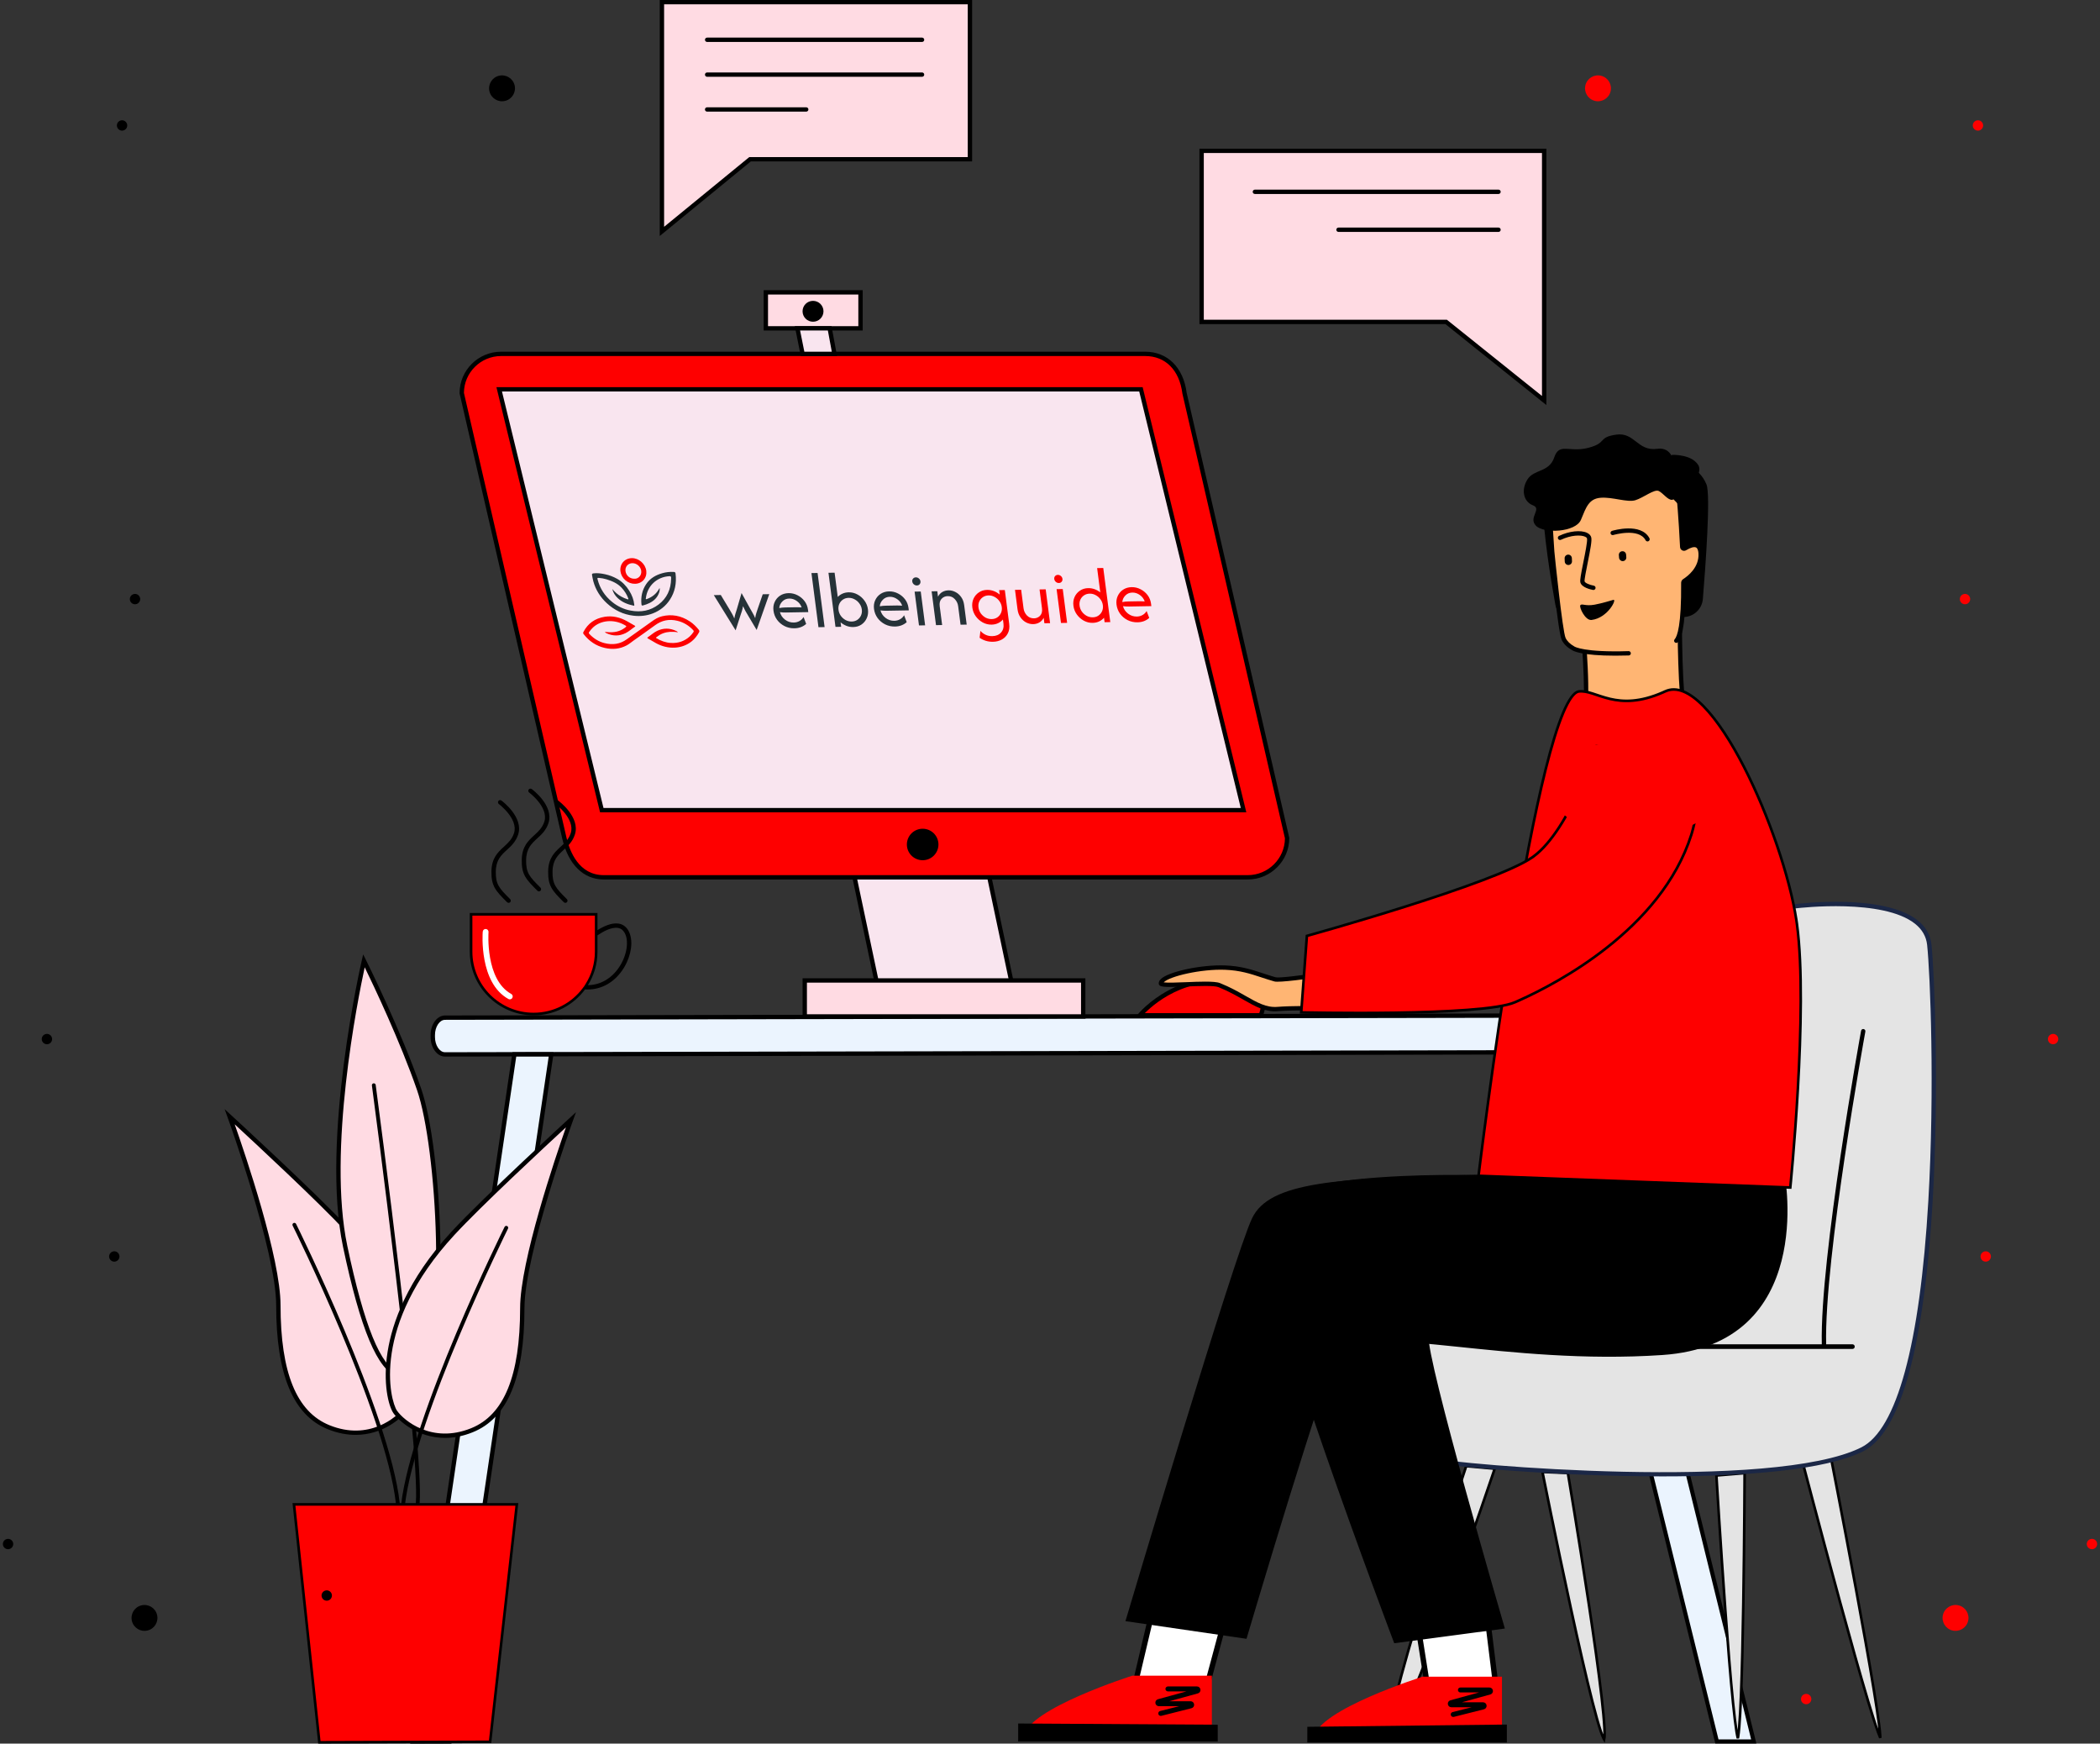 <svg width="589" height="489" viewBox="0 0 589 489" fill="none" xmlns="http://www.w3.org/2000/svg">
<rect x="0" y="0" width="589" height="489" fill="#333333" stroke="none"/>
<path d="M337.025 42.305H433.104V86.602V90.278V112.321L405.605 90.278H337.025V42.305Z" fill="#FFDBE3"/>
<path d="M433.715 113.591L405.393 90.887H336.415V41.696H433.715V113.591ZM337.636 89.669H405.821L405.987 89.803L432.49 111.051V42.917H337.636V89.669Z" fill="black"/>
<path d="M420.297 54.401H351.965C351.628 54.401 351.355 54.13 351.355 53.793C351.355 53.456 351.628 53.184 351.965 53.184H420.297C420.635 53.184 420.907 53.456 420.907 53.793C420.907 54.13 420.635 54.401 420.297 54.401Z" fill="black"/>
<path d="M420.297 65.041H375.419C375.082 65.041 374.809 64.769 374.809 64.432C374.809 64.096 375.082 63.824 375.419 63.824H420.297C420.634 63.824 420.907 64.096 420.907 64.432C420.907 64.769 420.634 65.041 420.297 65.041Z" fill="black"/>
<path d="M272.043 0.609H185.655V41.282V44.654V64.896L210.378 44.654H272.043V0.609Z" fill="#FFDBE3"/>
<path d="M185.044 66.182V0H272.654V45.263H210.598L185.044 66.182ZM186.265 1.217V63.609L210.159 44.05H271.433V1.217H186.265Z" fill="black"/>
<path d="M258.613 11.764H198.336C197.998 11.764 197.726 11.492 197.726 11.156C197.726 10.819 197.998 10.547 198.336 10.547H258.613C258.951 10.547 259.224 10.819 259.224 11.156C259.224 11.492 258.951 11.764 258.613 11.764Z" fill="black"/>
<path d="M258.613 21.536H198.336C197.998 21.536 197.726 21.264 197.726 20.927C197.726 20.59 197.998 20.318 198.336 20.318H258.613C258.951 20.318 259.224 20.59 259.224 20.927C259.224 21.264 258.951 21.536 258.613 21.536Z" fill="black"/>
<path d="M226.128 31.307H198.332C197.994 31.307 197.721 31.035 197.721 30.698C197.721 30.362 197.994 30.09 198.332 30.09H226.128C226.466 30.09 226.739 30.362 226.739 30.698C226.739 31.031 226.466 31.307 226.128 31.307Z" fill="black"/>
<path d="M124.816 295.71L466.387 295.052C468.271 295.052 469.809 292.861 469.809 290.183V289.615C469.809 286.936 468.267 284.745 466.387 284.745L124.816 285.403C122.931 285.403 121.393 287.594 121.393 290.272V290.84C121.389 293.519 122.931 295.71 124.816 295.71Z" fill="#EBF4FE"/>
<path d="M124.816 296.318C122.59 296.318 120.779 293.859 120.779 290.84V290.272C120.779 287.249 122.59 284.794 124.812 284.794L466.383 284.136C468.609 284.136 470.42 286.595 470.42 289.615V290.183C470.42 293.202 468.609 295.661 466.387 295.661L124.816 296.318ZM466.387 285.354L124.816 286.011C123.29 286.011 121.999 287.963 121.999 290.272V290.84C121.999 293.149 123.29 295.101 124.812 295.101L466.383 294.444C467.909 294.444 469.199 292.492 469.199 290.183V289.615C469.199 287.306 467.913 285.354 466.387 285.354Z" fill="black"/>
<path d="M481.551 488.391H491.888L444.227 295.129H433.886L481.551 488.391Z" fill="#EBF4FE"/>
<path d="M492.62 488.963H481.099L480.993 488.529L433.153 294.557H444.675L444.78 294.991L492.62 488.963ZM481.998 487.819H491.155L443.775 295.701H434.618L481.998 487.819Z" fill="black"/>
<path d="M126.094 488.391H115.757L144.265 295.709H154.602L126.094 488.391Z" fill="#EBF4FE"/>
<path d="M126.623 489H115.048L143.736 295.101H155.311L126.623 489ZM116.465 487.783H125.569L153.898 296.318H144.794L116.465 487.783Z" fill="black"/>
<path d="M245.826 275.123H283.634L275.576 236.986H237.768L245.826 275.123Z" fill="#F9E5EF"/>
<path d="M284.387 275.732H245.329L237.015 236.382H276.072L284.387 275.732ZM246.322 274.515H282.881L275.079 237.599H238.521L246.322 274.515Z" fill="black"/>
<path d="M263.428 209.457L263.485 210.971L269.093 210.764L269.036 209.242L263.428 209.457Z" fill="white"/>
<path d="M169.331 246.044H349.955C356.055 246.044 361 241.114 361 235.031L332.227 110.256C331.368 103.556 327.282 99.242 321.182 99.242H140.557C134.457 99.242 129.512 104.173 129.512 110.256L158.285 235.031C159.722 241.146 163.23 246.044 169.331 246.044Z" fill="#FE0000"/>
<path d="M349.955 246.653H169.331C163.649 246.653 159.404 242.469 157.691 235.168L128.902 110.324V110.255C128.902 103.848 134.131 98.633 140.557 98.633H321.182C327.445 98.633 331.909 103.044 332.829 110.15L361.611 234.966V235.035C361.611 241.442 356.381 246.653 349.955 246.653ZM130.123 110.186L158.879 234.893C159.803 238.829 162.392 245.435 169.331 245.435H349.959C355.689 245.435 360.357 240.805 360.394 235.099L331.629 110.361L331.625 110.332C330.782 103.771 326.879 99.851 321.186 99.851H140.557C134.827 99.851 130.159 104.481 130.123 110.186Z" fill="black"/>
<path d="M168.785 227.207H348.783L320.01 109.184H140.016L168.785 227.207Z" fill="#F9E5EF"/>
<path d="M349.56 227.816H168.305L139.235 108.576H320.486L320.6 109.042L349.56 227.816ZM169.266 226.598H348.005L319.529 109.793H140.79L169.266 226.598Z" fill="black"/>
<path d="M303.816 274.973H225.713V285.065H303.816V274.973Z" fill="#FFDBE3"/>
<path d="M304.43 285.67H225.103V274.36H304.426V285.67H304.43ZM226.323 284.453H303.205V275.578H226.323V284.453Z" fill="black"/>
<path d="M241.353 81.996H214.798V92.088H241.353V81.996Z" fill="#FFDBE3"/>
<path d="M241.968 92.692H214.192V81.383H241.968V92.692ZM215.409 91.475H240.743V82.6H215.409V91.475Z" fill="black"/>
<path d="M254.356 236.836C254.356 239.275 256.338 241.252 258.784 241.252C261.23 241.252 263.212 239.275 263.212 236.836C263.212 234.398 261.23 232.421 258.784 232.421C256.338 232.421 254.356 234.398 254.356 236.836Z" fill="black"/>
<path d="M223.662 92.084L225.099 99.242H234.036L232.713 92.084H223.662Z" fill="#F9E5EF"/>
<path d="M234.768 99.851H224.602L222.921 91.475H233.222L234.768 99.851ZM225.599 98.633H233.299L232.2 92.692H224.407L225.599 98.633Z" fill="black"/>
<path d="M228.033 90.229C229.654 90.229 230.967 88.919 230.967 87.303C230.967 85.687 229.654 84.377 228.033 84.377C226.412 84.377 225.099 85.687 225.099 87.303C225.099 88.919 226.412 90.229 228.033 90.229Z" fill="black"/>
<path d="M167.213 256.418V261.517L167.77 261.167C168.615 260.636 169.593 260.111 170.591 259.759C171.529 259.428 172.462 259.26 173.307 259.364L173.475 259.388H173.476C174.464 259.553 175.248 260.08 175.821 260.987L175.934 261.173C176.623 262.389 176.853 264.043 176.619 265.86C176.4 267.559 175.778 269.375 174.782 271.057L174.578 271.391C172.248 275.092 168.716 277.142 164.797 277.142C164.573 277.142 164.341 277.134 164.113 277.119L163.915 277.105L163.797 277.265C160.603 281.583 155.463 284.386 149.67 284.386C139.98 284.386 132.126 276.553 132.126 266.894V256.418H167.213ZM173.396 259.876C172.388 259.708 171.269 259.987 170.23 260.42C169.184 260.857 168.176 261.47 167.371 262.021L167.213 262.129V266.894C167.213 270.269 166.252 273.421 164.59 276.092L164.24 276.655L164.902 276.648C168.51 276.611 171.757 274.736 173.951 271.452L174.16 271.129C175.197 269.481 175.862 267.647 176.106 265.937C176.35 264.234 176.182 262.612 175.503 261.418H175.502C175.042 260.606 174.403 260.097 173.565 259.91L173.396 259.876Z" fill="#FE0000" stroke="black" stroke-width="0.727"/>
<path d="M142.987 280.269C142.853 280.269 142.719 280.237 142.596 280.168C134.363 275.639 135.348 261.866 135.397 261.282C135.434 260.835 135.82 260.494 136.272 260.535C136.72 260.572 137.053 260.961 137.021 261.407C137.009 261.541 136.073 274.722 143.386 278.747C143.781 278.962 143.923 279.457 143.703 279.851C143.553 280.119 143.276 280.269 142.987 280.269Z" fill="white"/>
<path d="M158.566 253.202C158.411 253.202 158.257 253.145 158.135 253.028C154.826 249.753 153.686 248.418 153.747 244.368C153.804 240.623 155.563 239.012 157.26 237.453C158.428 236.382 159.531 235.371 160.084 233.643C161.358 229.65 155.88 225.531 155.827 225.49C155.558 225.291 155.501 224.91 155.701 224.638C155.9 224.37 156.283 224.313 156.556 224.512C156.812 224.703 162.79 229.187 161.252 234.012C160.601 236.049 159.327 237.218 158.09 238.35C156.511 239.795 155.021 241.162 154.972 244.388C154.915 247.963 155.827 249.027 158.997 252.163C159.238 252.399 159.238 252.784 159.001 253.024C158.879 253.141 158.721 253.202 158.566 253.202Z" fill="black"/>
<path d="M142.653 253.202C142.499 253.202 142.344 253.145 142.222 253.028C138.913 249.753 137.774 248.418 137.835 244.368C137.892 240.623 139.65 239.012 141.347 237.453C142.515 236.382 143.618 235.371 144.171 233.643C145.445 229.65 139.967 225.531 139.914 225.49C139.646 225.291 139.589 224.91 139.788 224.638C139.988 224.37 140.37 224.313 140.643 224.512C140.899 224.703 146.878 229.187 145.339 234.012C144.688 236.049 143.414 237.218 142.177 238.35C140.598 239.795 139.109 241.162 139.06 244.388C139.003 247.963 139.914 249.027 143.085 252.163C143.325 252.399 143.325 252.784 143.089 253.024C142.967 253.141 142.808 253.202 142.653 253.202Z" fill="black"/>
<path d="M151.159 249.984C151.004 249.984 150.85 249.923 150.728 249.806C147.419 246.531 146.279 245.196 146.34 241.146C146.397 237.4 148.156 235.789 149.853 234.231C151.021 233.16 152.124 232.149 152.677 230.421C153.951 226.428 148.473 222.309 148.42 222.268C148.151 222.069 148.095 221.688 148.294 221.416C148.493 221.148 148.876 221.091 149.149 221.29C149.405 221.481 155.383 225.965 153.845 230.79C153.194 232.827 151.92 233.996 150.683 235.128C149.104 236.573 147.614 237.94 147.565 241.166C147.508 244.741 148.42 245.804 151.59 248.941C151.831 249.177 151.831 249.562 151.595 249.802C151.472 249.927 151.318 249.984 151.159 249.984Z" fill="black"/>
<path d="M64.424 313.193C64.424 313.193 78.074 350.771 78.074 366.045C78.074 381.319 80.817 395.682 92.192 400.267C103.567 404.857 111.78 397.9 113.705 395.148C116.082 391.752 120.786 370.225 97.536 345.06C88.412 335.177 64.424 313.193 64.424 313.193Z" fill="#FFDBE3"/>
<path d="M99.738 402.412C97.361 402.412 94.756 401.959 91.96 400.83C82.205 396.896 77.46 385.515 77.46 366.041C77.46 351.046 63.981 313.768 63.846 313.396L63 311.061L64.835 312.744C65.076 312.963 88.945 334.862 97.988 344.648C110.466 358.153 114.58 370.331 115.834 378.17C117.258 387.061 115.589 393.512 114.206 395.492C112.663 397.701 107.385 402.412 99.738 402.412ZM65.824 315.31C68.812 323.805 78.685 352.859 78.685 366.045C78.685 384.969 83.178 395.977 92.424 399.709C103.47 404.165 111.324 397.491 113.209 394.804C115.182 391.983 120.591 370.909 97.092 345.473C89.543 337.302 71.595 320.636 65.824 315.31Z" fill="black"/>
<path d="M111.568 422.077C111.3 422.077 111.068 421.874 111.035 421.603C108.235 396.535 82.339 344.247 82.079 343.721C81.949 343.458 82.055 343.134 82.323 343.004C82.588 342.875 82.909 342.984 83.043 343.247C83.304 343.773 109.281 396.228 112.106 421.482C112.138 421.773 111.927 422.04 111.63 422.069C111.609 422.077 111.589 422.077 111.568 422.077Z" fill="black"/>
<path d="M102.074 269.448C102.074 269.448 90.442 319.288 96.816 349.556C103.189 379.825 109.664 391.201 117.799 383.038C125.935 374.875 123.314 322.178 117.567 305.552C111.817 288.931 102.074 269.448 102.074 269.448Z" fill="#FFDBE3"/>
<path d="M112.879 386.207C112.403 386.207 111.935 386.138 111.467 386.001C105.936 384.378 101.093 372.836 96.213 349.678C89.889 319.628 101.361 269.808 101.48 269.31L101.862 267.663L102.619 269.177C102.717 269.371 112.443 288.886 118.141 305.358C120.974 313.545 123.127 330.462 123.497 347.456C123.696 356.497 123.578 378.101 118.231 383.467C116.411 385.289 114.617 386.207 112.879 386.207ZM102.293 271.277C100.356 280.246 91.797 322.761 97.414 349.431C102.123 371.795 106.835 383.374 111.817 384.839C113.55 385.349 115.366 384.621 117.364 382.613C120.848 379.121 122.683 365.988 122.276 347.484C121.91 330.867 119.736 313.707 116.985 305.755C112.248 292.055 104.703 276.227 102.293 271.277Z" fill="black"/>
<path d="M117.169 422.077C117.152 422.077 117.14 422.077 117.124 422.073C116.827 422.049 116.607 421.79 116.631 421.498C117.885 406.196 104.451 305.435 104.312 304.419C104.272 304.128 104.479 303.861 104.772 303.82C105.069 303.784 105.338 303.986 105.374 304.277C105.928 308.43 118.959 406.168 117.698 421.583C117.681 421.867 117.445 422.077 117.169 422.077Z" fill="black"/>
<path d="M160.141 314.035C160.141 314.035 146.491 351.613 146.491 366.886C146.491 382.16 143.748 396.523 132.373 401.109C120.998 405.698 112.786 398.741 110.861 395.985C108.484 392.59 103.779 371.063 127.03 345.898C136.154 336.023 160.141 314.035 160.141 314.035Z" fill="#FFDBE3"/>
<path d="M124.824 403.258C117.177 403.258 111.902 398.547 110.356 396.337C108.972 394.358 107.303 387.907 108.728 379.016C109.981 371.176 114.096 358.999 126.574 345.493C135.617 335.703 159.486 313.808 159.726 313.59L161.562 311.906L160.711 314.241C160.577 314.618 147.098 351.892 147.098 366.886C147.098 386.361 142.356 397.738 132.597 401.671C129.809 402.8 127.201 403.258 124.824 403.258ZM158.737 316.156C152.97 321.478 135.019 338.148 127.473 346.315C103.974 371.751 109.383 392.824 111.357 395.641C113.237 398.328 121.096 405.002 132.141 400.546C141.384 396.819 145.881 385.807 145.881 366.886C145.881 353.705 155.75 324.651 158.737 316.156Z" fill="black"/>
<path d="M112.993 422.923C112.973 422.923 112.952 422.923 112.932 422.918C112.639 422.886 112.423 422.623 112.456 422.328C115.276 397.074 141.253 344.619 141.518 344.093C141.648 343.83 141.97 343.72 142.238 343.85C142.503 343.979 142.613 344.303 142.482 344.566C142.222 345.092 116.326 397.377 113.526 422.449C113.498 422.72 113.266 422.923 112.993 422.923Z" fill="black"/>
<path d="M144.965 421.906L137.461 488.491L89.576 488.634L82.447 421.906H144.965Z" fill="#FE0000" stroke="black" stroke-width="0.727"/>
<path d="M513.124 406.661C513.237 407.238 513.402 408.086 513.613 409.167C514.034 411.327 514.634 414.417 515.35 418.137C516.783 425.578 518.683 435.539 520.548 445.618C522.414 455.697 524.246 465.892 525.543 473.803C526.192 477.759 526.706 481.141 527.025 483.65C527.184 484.905 527.294 485.937 527.347 486.711C527.364 486.962 527.373 487.184 527.378 487.376C527.199 486.977 526.98 486.423 526.727 485.725C526.023 483.783 525.073 480.796 523.961 477.095C521.739 469.696 518.876 459.473 516.047 449.129C513.219 438.786 510.424 428.324 508.336 420.448C507.293 416.51 506.425 413.218 505.819 410.911C505.516 409.757 505.278 408.85 505.116 408.231C505.055 407.998 505.004 407.806 504.965 407.657L513.019 406.129C513.046 406.268 513.081 406.445 513.124 406.661Z" fill="#E4E4E4" stroke="black" stroke-width="0.727"/>
<path d="M489.319 413.57C489.317 414.106 489.313 414.893 489.308 415.895C489.297 417.898 489.28 420.764 489.254 424.21C489.201 431.102 489.111 440.316 488.961 449.606C488.811 458.897 488.602 468.262 488.312 475.455C488.166 479.052 488 482.101 487.812 484.325C487.718 485.438 487.62 486.339 487.516 486.995C487.486 487.183 487.454 487.349 487.424 487.492C487.315 487.08 487.195 486.488 487.07 485.727C486.764 483.858 486.429 481.048 486.079 477.599C485.38 470.702 484.626 461.276 483.931 451.77C483.236 442.264 482.601 432.682 482.139 425.477C481.908 421.874 481.72 418.866 481.59 416.758C481.525 415.704 481.475 414.875 481.44 414.31C481.428 414.103 481.417 413.931 481.409 413.797L489.32 413.145C489.32 413.262 489.32 413.404 489.319 413.57Z" fill="#E4E4E4" stroke="black" stroke-width="0.727"/>
<path d="M439.746 413.101C439.768 413.235 439.799 413.416 439.836 413.64C439.927 414.18 440.06 414.973 440.228 415.983C440.565 418.004 441.043 420.892 441.609 424.364C442.741 431.308 444.224 440.585 445.631 449.919C447.039 459.254 448.37 468.643 449.196 475.811C449.609 479.395 449.895 482.419 450.002 484.6C450.056 485.692 450.063 486.562 450.022 487.183C450.003 487.47 449.972 487.691 449.936 487.853C449.9 487.795 449.858 487.725 449.813 487.64C449.58 487.198 449.297 486.48 448.969 485.508C448.317 483.571 447.514 480.695 446.618 477.181C444.825 470.155 442.664 460.612 440.578 451.007C438.491 441.403 436.48 431.741 434.992 424.479C434.247 420.849 433.634 417.819 433.207 415.696C432.993 414.635 432.824 413.8 432.71 413.231C432.678 413.07 432.65 412.929 432.626 412.812L439.746 413.101Z" fill="#E4E4E4" stroke="black" stroke-width="0.727"/>
<path d="M419.231 411.894C419.192 412.008 419.147 412.144 419.094 412.301C418.908 412.851 418.635 413.658 418.285 414.685C417.586 416.739 416.582 419.674 415.363 423.198C412.924 430.247 409.625 439.649 406.182 449.068C402.738 458.489 399.153 467.921 396.141 475.029C394.634 478.585 393.275 481.55 392.151 483.641C391.588 484.687 391.091 485.503 390.669 486.061C390.458 486.34 390.274 486.544 390.117 486.679C389.963 486.812 389.868 486.848 389.827 486.855C389.825 486.853 389.823 486.849 389.821 486.845C389.781 486.786 389.732 486.653 389.701 486.405C389.642 485.918 389.676 485.156 389.807 484.135C390.066 482.104 390.689 479.158 391.571 475.591C393.332 468.461 396.114 458.898 399.042 449.312C401.97 439.728 405.042 430.126 407.382 422.92C408.552 419.317 409.539 416.313 410.234 414.21C410.581 413.159 410.855 412.332 411.042 411.769C411.125 411.519 411.191 411.321 411.239 411.178L419.231 411.894Z" fill="#E4E4E4" stroke="black" stroke-width="0.727"/>
<path d="M503.519 254.16C503.519 254.16 539.496 249.607 541.124 264.938C542.752 280.265 546.659 394.295 522.321 406.469C497.984 418.643 410.484 411.744 399.903 409.309C389.322 406.874 391.764 369.947 391.764 369.947L482.519 357.773L493.78 257.54L503.519 254.16Z" fill="#E4E4E4"/>
<path d="M466.273 414.057C436.079 414.057 405.23 411.159 399.765 409.901C388.805 407.377 391.051 371.436 391.153 369.906L391.185 369.411L391.678 369.346L481.962 357.237L493.214 257.094L503.438 253.559C504.447 253.434 528.247 250.52 537.839 258.092C540.131 259.902 541.441 262.183 541.726 264.877C542.589 272.993 543.911 305.258 542.064 336.927C541.006 355.106 539.081 370.109 536.346 381.52C532.98 395.557 528.353 404.135 522.594 407.016C511.866 412.377 489.259 414.057 466.273 414.057ZM392.341 370.482C392.227 372.523 391.865 380.538 392.472 388.678C393.383 400.856 396 407.783 400.037 408.713C409.613 410.916 497.455 418.22 522.045 405.921C532.003 400.941 538.503 377.056 540.847 336.846C542.691 305.246 541.372 273.086 540.513 264.995C540.261 262.641 539.109 260.636 537.082 259.038C528.117 251.96 505.025 254.586 503.653 254.752L494.342 257.983L483.069 358.304L392.341 370.482Z" fill="#1B2746"/>
<path d="M523.188 289.302C523.249 288.973 523.03 288.653 522.696 288.596C522.362 288.535 522.045 288.754 521.988 289.087C521.87 289.728 510.401 352.749 510.971 377.003H473.838C473.476 377.003 473.179 377.3 473.179 377.661C473.179 378.026 473.476 378.318 473.838 378.318H519.554C519.916 378.318 520.213 378.026 520.213 377.661C520.213 377.3 519.916 377.003 519.554 377.003H512.192C511.61 352.903 523.07 289.939 523.188 289.302Z" fill="black"/>
<path d="M325.882 440.511L318.728 470.82H339.052L344.538 450.413L325.882 440.511Z" fill="white"/>
<path d="M339.638 471.579H317.767L325.369 439.379L345.425 450.023L339.638 471.579ZM319.684 470.065H338.47L343.647 450.798L326.399 441.643L319.684 470.065Z" fill="black"/>
<path d="M317.612 469.939C317.612 469.939 288.237 479.236 287.223 486.898H339.898V469.939H317.612Z" fill="#FE0000"/>
<path d="M397.718 455.996L400.098 471.116H419.336L417.301 454.657L397.718 455.996Z" fill="white"/>
<path d="M420.195 471.875H399.447L396.838 455.298L417.965 453.85L420.195 471.875ZM400.745 470.357H418.473L416.63 455.461L398.592 456.698L400.745 470.357Z" fill="black"/>
<path d="M398.983 470.232C398.983 470.232 369.608 479.529 368.594 487.19H421.269V470.232H398.983Z" fill="#FE0000"/>
<path d="M366.673 484.281V488.688H422.641V483.647L366.673 484.281Z" fill="black"/>
<path d="M341.543 483.696V488.391H285.575V483.355L341.543 483.696Z" fill="black"/>
<path d="M325.565 481.221C325.251 481.221 324.971 481.01 324.889 480.697C324.796 480.324 325.02 479.947 325.394 479.853L330.746 478.502H325.048C324.543 478.502 324.128 478.141 324.059 477.642C323.99 477.143 324.295 476.684 324.783 476.55L332.772 474.351H327.575C327.189 474.351 326.879 474.038 326.879 473.657C326.879 473.271 327.193 472.963 327.575 472.963H335.707C336.211 472.963 336.626 473.324 336.696 473.823C336.765 474.322 336.46 474.781 335.971 474.915L327.982 477.114H333.932C334.441 477.114 334.86 477.479 334.921 477.987C334.986 478.494 334.673 478.948 334.176 479.074L325.736 481.205C325.679 481.217 325.618 481.221 325.565 481.221Z" fill="black"/>
<path d="M407.595 481.517C407.282 481.517 407.001 481.306 406.919 480.994C406.826 480.62 407.05 480.243 407.424 480.15L412.776 478.798H407.078C406.573 478.798 406.158 478.437 406.089 477.938C406.02 477.439 406.325 476.98 406.813 476.847L414.807 474.647H409.609C409.223 474.647 408.914 474.335 408.914 473.953C408.914 473.568 409.227 473.259 409.609 473.259H417.741C418.245 473.259 418.661 473.62 418.73 474.12C418.799 474.619 418.494 475.077 418.005 475.211L410.016 477.411H415.966C416.475 477.411 416.894 477.776 416.955 478.283C417.016 478.786 416.707 479.245 416.211 479.371L407.77 481.501C407.709 481.509 407.652 481.517 407.595 481.517Z" fill="black"/>
<path d="M443.738 173.832C443.738 173.832 446.017 197.685 444.1 200.323C442.188 202.96 438.969 214.25 438.969 214.25L449.66 262.114L489.21 258.303L483.398 221.595C483.398 221.595 473.72 203.273 472.63 200.262C471.124 196.094 471.12 173.832 471.12 173.832H443.738Z" fill="#FFB573"/>
<path d="M449.184 262.775L438.342 214.233L438.382 214.083C438.517 213.616 441.651 202.66 443.608 199.965C444.902 198.18 444.003 183.023 443.132 173.889C443.099 173.556 443.348 173.256 443.681 173.223C444.019 173.187 444.316 173.438 444.349 173.771C444.585 176.234 446.591 197.932 444.601 200.676C442.888 203.037 439.99 212.935 439.603 214.266L450.144 261.456L488.51 257.759L482.816 221.789C481.998 220.243 473.126 203.407 472.064 200.469C470.538 196.248 470.517 174.745 470.517 173.832C470.517 173.495 470.79 173.223 471.128 173.223C471.466 173.223 471.738 173.495 471.738 173.832C471.738 174.055 471.759 196.037 473.212 200.055C474.274 202.993 483.846 221.128 483.943 221.31L483.992 221.4L484.009 221.501L489.922 258.851L449.184 262.775Z" fill="black"/>
<path d="M449.192 128.744C444.259 129.43 432.257 130.939 432.542 139.765C432.868 149.833 434.992 162.73 436.225 169.515C436.714 172.193 439.091 174.108 441.813 174.019L472.308 173.037C475.1 172.948 477.383 170.781 477.611 167.997C478.38 158.627 479.829 138.796 478.624 135.849C474.514 125.83 457.002 127.66 449.192 128.744Z" fill="black"/>
<path d="M470.159 179.692C471.751 177.935 472.194 171.162 472.129 163.46C472.129 163.237 472.239 163.034 472.422 162.916C474.384 161.662 477.2 159.025 476.992 155.21C476.813 151.903 474.437 152.674 472.589 153.802C472.259 154.001 471.844 153.765 471.824 153.372C471.376 144.095 470.599 135.971 470.599 135.971L434.366 137.136C434.366 137.136 434.704 145.41 435.351 154.683C435.379 155.101 437.617 177.192 438.553 179.168C439.062 180.244 440.002 181.12 441.244 181.818C441.244 181.818 443.628 183.64 456.798 183.214L470.159 179.692Z" fill="#FFB573"/>
<path d="M453.001 183.884C443.706 183.884 441.317 182.602 440.918 182.33C439.522 181.543 438.541 180.565 438.004 179.424C436.991 177.282 434.76 154.93 434.744 154.719C434.105 145.544 433.759 137.237 433.755 137.156L433.731 136.543L471.152 135.342L471.205 135.91C471.213 135.992 471.978 144.063 472.426 153.189C474.058 152.228 475.356 151.984 476.284 152.471C477.086 152.893 477.53 153.802 477.603 155.178C477.847 159.678 474.29 162.446 472.752 163.432C472.817 172.992 472.121 178.434 470.611 180.102C470.383 180.354 470 180.37 469.748 180.147C469.496 179.923 469.48 179.538 469.703 179.286C470.424 178.491 471.612 175.382 471.518 163.468C471.514 163.034 471.73 162.64 472.092 162.405C473.452 161.537 476.593 159.102 476.382 155.243C476.349 154.61 476.203 153.806 475.714 153.546C475.189 153.27 474.164 153.55 472.906 154.317C472.573 154.52 472.161 154.533 471.816 154.35C471.457 154.159 471.234 153.802 471.213 153.396C470.839 145.629 470.224 138.601 470.045 136.592L435 137.72C435.09 139.806 435.42 146.912 435.961 154.638C436.03 155.563 438.264 177.131 439.107 178.905C439.538 179.818 440.36 180.621 441.545 181.287L441.618 181.336C441.63 181.344 444.255 183.011 456.782 182.61C457.103 182.594 457.4 182.861 457.413 183.198C457.425 183.535 457.16 183.815 456.823 183.827C455.431 183.864 454.161 183.884 453.001 183.884Z" fill="black"/>
<path d="M455.126 157.369C454.601 157.369 454.157 156.967 454.112 156.436L454.051 155.689C454.006 155.129 454.421 154.642 454.983 154.593C455.545 154.545 456.033 154.962 456.082 155.522L456.143 156.269C456.188 156.829 455.773 157.316 455.211 157.365C455.183 157.365 455.154 157.369 455.126 157.369Z" fill="black"/>
<path d="M439.892 158.456C439.351 158.456 438.899 158.03 438.875 157.482L438.838 156.602C438.814 156.042 439.249 155.571 439.811 155.547C440.36 155.518 440.845 155.957 440.869 156.517L440.906 157.397C440.93 157.957 440.495 158.428 439.933 158.452C439.921 158.456 439.905 158.456 439.892 158.456Z" fill="black"/>
<path d="M462.093 151.838C461.873 151.838 461.661 151.72 461.552 151.513C459.647 147.934 452.565 150.024 452.496 150.044C452.175 150.142 451.833 149.959 451.735 149.639C451.638 149.318 451.821 148.977 452.142 148.88C452.472 148.778 460.257 146.477 462.63 150.941C462.789 151.237 462.675 151.607 462.378 151.765C462.288 151.818 462.19 151.838 462.093 151.838Z" fill="black"/>
<path d="M446.913 165.457C446.876 165.457 446.839 165.453 446.803 165.448C446.266 165.351 443.576 164.791 443.246 163.294C443.116 162.689 443.401 161.123 444.092 157.69C444.597 155.17 445.293 151.724 445.122 151.014C445.069 150.791 444.817 150.629 444.613 150.531C443.396 149.951 440.596 150.052 437.813 151.384C437.507 151.53 437.145 151.4 436.999 151.099C436.852 150.795 436.983 150.434 437.284 150.288C440.12 148.932 443.348 148.583 445.138 149.436C445.944 149.821 446.221 150.357 446.31 150.734C446.526 151.639 446.066 154.054 445.289 157.929C444.874 159.999 444.357 162.571 444.438 163.038C444.54 163.497 445.879 164.048 447.019 164.251C447.352 164.312 447.572 164.629 447.511 164.957C447.462 165.25 447.202 165.457 446.913 165.457Z" fill="black"/>
<path d="M443.242 169.737C442.847 170.233 444.601 174.08 446.388 173.868C450.974 173.321 453.599 167.911 452.504 168.232C452.077 168.358 449.179 169.234 447.242 169.583C444.609 170.058 443.689 169.173 443.242 169.737Z" fill="black"/>
<path d="M476.817 140.305C473.11 134.056 479.117 132.477 475.328 129.304C473.065 127.409 468.963 127.563 468.963 127.563L468.82 127.77C468.092 126.496 466.879 125.579 464.84 125.867C459.244 126.65 458.515 121.123 453.27 121.898C448.024 122.673 450.893 124.179 445.496 125.591C440.1 127.003 437.353 124.016 435.928 128.277C434.504 132.538 430.247 131.544 428.42 134.445C426.592 137.347 427.26 140.67 429.934 141.705C432.607 142.744 428.582 145.102 430.776 147.419C432.97 149.736 441.968 149.293 443.421 145.767C444.874 142.241 445.635 139.842 448.98 139.595C452.325 139.347 456.428 140.979 458.686 140.285C460.945 139.591 463.981 137.099 465.235 137.7C466.488 138.3 467.831 140.358 469.052 140.167C469.15 140.151 469.268 140.11 469.39 140.045C470.635 141.259 471.811 142.46 471.706 144.598C471.567 147.463 478.616 143.336 476.817 140.305Z" fill="black"/>
<path d="M419.291 329.692C419.291 329.692 354.724 327.017 353.096 341.764C351.469 356.511 391.047 460.842 391.047 460.842L422.079 456.723C422.079 456.723 399.752 380.222 400.721 374.731C404.546 353.021 493.776 326.656 493.776 326.656L419.291 329.692Z" fill="black"/>
<path d="M500.56 329.472C500.56 329.472 509.628 377.08 466.272 380.014C422.49 382.977 385.256 371.16 375.724 378.635C372.933 380.826 349.613 459.604 349.613 459.604L315.663 454.653C315.663 454.653 346.056 352.339 351.188 341.638C356.055 331.493 374.666 330.336 414.277 329.468C453.892 328.604 500.56 329.472 500.56 329.472Z" fill="black"/>
<path d="M467.063 193.888C470.225 192.433 473.891 194.076 477.771 198.038C481.625 201.974 485.557 208.071 489.18 215.139C496.197 228.831 502.003 246.062 503.833 257.994L503.997 259.131C505.62 271.096 505.148 289.648 504.266 305.234C503.825 313.021 503.282 320.059 502.85 325.15C502.633 327.695 502.445 329.754 502.311 331.176C502.243 331.887 502.189 332.44 502.152 332.814C502.144 332.9 502.136 332.976 502.129 333.043L414.686 329.756C414.717 329.501 414.763 329.124 414.824 328.633C414.947 327.645 415.129 326.194 415.364 324.347C415.835 320.654 416.522 315.375 417.383 309.037C419.106 296.359 421.529 279.44 424.331 262.473C427.133 245.505 430.313 228.497 433.549 215.638C435.167 209.207 436.796 203.827 438.394 200.012C439.193 198.104 439.977 196.603 440.739 195.562C441.464 194.572 442.122 194.061 442.698 193.938L442.812 193.918C444.007 193.765 445.243 194.051 446.681 194.506C448.099 194.956 449.721 195.574 451.589 196.01C455.248 196.864 459.904 197.039 466.427 194.174L467.063 193.888Z" fill="#FE0000" stroke="black" stroke-width="0.727"/>
<path d="M319.696 284.745C319.696 284.745 331.555 270.177 350.529 276.475C352.677 277.189 355.746 278.735 353.642 284.745H319.696Z" fill="#FE0000"/>
<path d="M354.077 285.354H318.418L319.228 284.36C319.35 284.21 331.576 269.54 350.728 275.895C352.018 276.321 353.605 277.031 354.436 278.711C355.201 280.261 355.127 282.359 354.224 284.944L354.077 285.354ZM321.092 284.137H353.202C353.866 282.067 353.911 280.424 353.333 279.251C352.702 277.973 351.4 277.404 350.333 277.051C334.913 271.934 324.193 281.02 321.092 284.137Z" fill="black"/>
<path d="M358.359 282.98C365.762 282.347 398.185 283.008 398.185 283.008L394.803 269.536C394.803 269.536 360.198 275.408 357.581 274.657C352.665 273.249 349.43 271.593 343.622 271.366C335.938 271.065 325.491 273.703 325.609 275.785C325.67 276.909 339.296 275.213 341.945 276.272C349.434 279.267 353.08 283.434 358.359 282.98Z" fill="#FFB573"/>
<path d="M398.971 283.633L398.173 283.617C397.852 283.609 365.696 282.96 358.412 283.584C354.936 283.885 352.213 282.335 348.766 280.375C346.768 279.238 344.505 277.948 341.721 276.836C340.505 276.349 336.195 276.524 332.731 276.662C326.419 276.917 325.06 276.873 325.003 275.817C324.979 275.408 325.158 275.006 325.536 274.624C327.648 272.486 336.96 270.497 343.651 270.757C348.038 270.928 351.037 271.914 354.216 272.961C355.335 273.33 356.491 273.711 357.756 274.073C359.576 274.596 380.852 271.285 394.706 268.935L395.263 268.842L398.971 283.633ZM338.022 275.298C339.874 275.298 341.396 275.395 342.177 275.708C345.038 276.852 347.342 278.163 349.373 279.32C352.633 281.174 355.209 282.639 358.306 282.375C365.098 281.791 392.26 282.286 397.4 282.387L394.352 270.234C388.894 271.155 359.983 275.984 357.419 275.245C356.128 274.876 354.96 274.491 353.833 274.121C350.606 273.058 347.818 272.141 343.606 271.979C336.919 271.719 328.104 273.764 326.411 275.481C326.403 275.489 326.395 275.497 326.387 275.505C327.469 275.663 330.44 275.542 332.687 275.452C334.526 275.375 336.402 275.298 338.022 275.298Z" fill="black"/>
<path d="M449.059 209.261C450.01 209.275 451.362 209.325 452.957 209.467C456.152 209.753 460.308 210.411 464.193 211.892C468.08 213.375 471.656 215.668 473.744 219.202C475.76 222.613 476.425 227.241 474.548 233.542L474.359 234.158C470.128 247.437 460.622 257.933 450.726 265.736C441.45 273.049 431.856 277.976 426.011 280.595L424.893 281.088C423.763 281.579 421.975 282.001 419.685 282.357C417.402 282.712 414.646 282.998 411.597 283.227C405.498 283.686 398.242 283.915 391.275 284.018C384.308 284.121 377.635 284.096 372.702 284.045C370.237 284.02 368.206 283.989 366.792 283.963C366.085 283.951 365.532 283.94 365.156 283.932C365.086 283.931 365.021 283.929 364.963 283.927L366.552 262.472C366.646 262.446 366.766 262.413 366.911 262.373C367.307 262.262 367.888 262.098 368.631 261.888C370.117 261.468 372.252 260.859 374.844 260.105C380.029 258.597 387.047 256.509 394.383 254.186C401.718 251.864 409.374 249.306 415.83 246.861C421.868 244.575 426.899 242.372 429.627 240.539L430.142 240.176C432.721 238.272 435.115 235.361 437.251 232.091C439.39 228.817 441.286 225.161 442.861 221.746C444.436 218.33 445.694 215.149 446.558 212.822C446.99 211.659 447.323 210.708 447.549 210.048C447.662 209.719 447.748 209.461 447.806 209.286C447.808 209.278 447.81 209.27 447.813 209.262C447.854 209.261 447.9 209.261 447.951 209.26C448.207 209.257 448.583 209.254 449.059 209.261Z" fill="#FE0000" stroke="black" stroke-width="0.727"/>
<g clip-path="url(#clip0_1409_11762)">
<path d="M190.133 177.353C189.718 177.238 189.355 177.225 188.991 177.201C187.589 177.111 186.294 177.359 185.132 178.003C184.759 178.211 184.43 178.487 184.078 178.727C183.941 178.821 183.957 178.888 184.111 178.981C185.389 179.763 186.743 180.235 188.181 180.317C190.253 180.436 191.998 179.8 193.439 178.51C193.83 178.143 194.179 177.735 194.479 177.292C194.63 177.077 194.6 176.915 194.403 176.708C193.223 175.421 191.685 174.507 190.028 174.108C187.632 173.514 185.573 174 183.753 175.332C181.739 176.807 179.689 178.244 177.648 179.689C177.017 180.136 176.431 180.647 175.743 181.013C173.871 182.006 171.81 182.217 169.599 181.705C167.204 181.151 165.26 179.836 163.717 177.866C163.553 177.657 163.513 177.491 163.631 177.26C164.864 174.848 166.862 173.409 169.639 172.972C171.815 172.631 173.916 173.119 175.944 174.265C176.625 174.649 177.301 175.041 177.978 175.432C178.124 175.517 178.292 175.612 178.07 175.76C177.183 176.351 176.407 177.099 175.439 177.57C173.752 178.392 171.953 178.465 170.061 177.562C169.873 177.472 169.874 177.47 169.648 177.221C169.92 177.242 170.151 177.257 170.378 177.279C172.2 177.447 173.85 177.136 175.238 176.079C175.821 175.636 175.822 175.645 175.109 175.245C172.162 173.602 168.536 173.912 166.322 175.975C165.918 176.359 165.557 176.785 165.245 177.247C165.089 177.474 165.136 177.62 165.327 177.822C166.493 179.048 167.86 179.918 169.465 180.34C171.822 180.959 173.922 180.637 175.759 179.312C178.102 177.62 180.487 175.976 182.827 174.279C183.698 173.648 184.595 173.094 185.683 172.834C188.375 172.188 190.976 172.624 193.479 174.27C194.436 174.898 195.235 175.693 195.954 176.58C196.181 176.858 196.208 177.08 196.06 177.342C195.521 178.292 194.882 179.157 194.025 179.847C192.699 180.922 191.031 181.544 189.234 181.633C187.438 181.721 185.596 181.273 183.946 180.345C183.2 179.925 182.466 179.482 181.723 179.056C181.514 178.937 181.513 178.835 181.68 178.724C182.573 178.135 183.345 177.386 184.32 176.924C186.04 176.118 187.863 176.053 189.767 177.012C189.936 177.097 189.932 177.106 190.133 177.353Z" fill="#FE0000"/>
<path d="M171.742 165.184C172.43 166.044 173.28 166.769 174.237 167.31C174.79 167.618 175.369 167.869 175.965 168.057C176.273 168.156 176.301 168.044 176.207 167.795C175.791 166.69 175.141 165.663 174.303 164.787C173.128 163.551 171.644 162.944 170.098 162.465C169.407 162.258 168.703 162.127 168 162.075C167.536 162.036 167.503 162.083 167.618 162.525C168.258 165.014 169.606 167.118 171.673 168.801C173.185 170.043 174.973 170.884 176.839 171.23C179.83 171.801 182.458 171.244 184.693 169.556C187.037 167.786 188.189 165.331 188.232 162.276C188.234 162.183 188.241 162.091 188.239 161.994C188.235 161.712 188.091 161.573 187.803 161.59C184.261 161.759 181.536 164.302 181.148 167.795C181.14 167.87 181.078 167.966 181.171 168.022C181.263 168.077 181.378 168.018 181.471 167.984C182.966 167.436 184.115 166.498 184.872 165.123C184.903 165.065 184.937 165.007 184.971 164.95C184.976 164.942 184.99 164.94 185.001 164.936C185.084 165.172 185.026 165.744 184.859 166.219C184.385 167.574 183.432 168.497 182.165 169.124C181.594 169.401 180.993 169.624 180.369 169.79C180.059 169.875 179.945 169.815 179.912 169.479C179.696 167.392 180.111 165.523 181.212 163.854C182.289 162.222 183.875 161.284 185.775 160.752C186.792 160.46 187.87 160.34 188.965 160.398C189.301 160.418 189.438 160.527 189.477 160.858C189.801 163.564 189.307 166.013 187.891 168.177C186.756 169.935 185.09 171.274 183.093 172.034C181.403 172.686 179.532 172.904 177.639 172.668C174.836 172.336 172.358 171.16 170.213 169.183C168.346 167.464 167.081 165.415 166.419 163.052C166.254 162.461 166.167 161.863 166.05 161.268C165.98 160.916 166.168 160.837 166.462 160.799C167.546 160.661 168.639 160.822 169.731 161.054C170.894 161.304 172.03 161.735 173.093 162.33C174.524 163.128 175.603 164.28 176.465 165.635C177.251 166.872 177.752 168.189 177.895 169.592C177.911 169.746 177.976 169.913 177.699 169.854C176.071 169.51 174.53 168.932 173.254 167.733C172.495 167.023 171.966 166.175 171.742 165.184Z" fill="#263238"/>
<path d="M178.115 163.722C177.639 163.736 177.154 163.655 176.69 163.485C176.225 163.315 175.789 163.059 175.408 162.731C175.027 162.404 174.707 162.012 174.469 161.578C174.23 161.144 174.077 160.677 174.018 160.204C173.897 159.243 174.167 158.316 174.767 157.627C175.367 156.938 176.249 156.543 177.219 156.53C179.169 156.502 181.016 158.128 181.268 160.093C181.328 160.563 181.294 161.03 181.168 161.467C181.042 161.903 180.827 162.302 180.534 162.639C180.241 162.976 179.877 163.245 179.461 163.431C179.046 163.617 178.589 163.716 178.115 163.722ZM177.923 162.305C179.054 162.392 180.029 161.34 179.846 160.063C179.76 159.489 179.452 158.945 178.987 158.549C178.522 158.152 177.938 157.935 177.358 157.942C177.067 157.945 176.786 158.006 176.532 158.121C176.277 158.235 176.054 158.401 175.875 158.609C175.697 158.817 175.566 159.062 175.491 159.331C175.415 159.6 175.397 159.886 175.437 160.175C175.599 161.418 176.661 162.327 177.923 162.305Z" fill="#FE0000"/>
</g>
<path d="M319.041 174.525C318.042 174.542 317.115 174.336 316.261 173.908C315.417 173.479 314.718 172.889 314.163 172.138C313.617 171.376 313.283 170.527 313.161 169.589C313.045 168.693 313.158 167.878 313.499 167.143C313.839 166.398 314.348 165.802 315.025 165.358C315.713 164.913 316.503 164.682 317.395 164.667C318.277 164.651 319.112 164.848 319.9 165.257C320.686 165.655 321.343 166.203 321.87 166.902C322.397 167.6 322.719 168.397 322.835 169.293L322.925 169.989L316.678 170.098C316.401 170.103 316.118 170.097 315.829 170.081C315.539 170.065 315.254 170.038 314.972 170.001C315.198 170.842 315.672 171.541 316.394 172.099C317.127 172.657 317.944 172.928 318.848 172.912C319.453 172.901 319.999 172.754 320.484 172.471C320.969 172.188 321.341 171.817 321.601 171.359L322.332 173.295C321.922 173.671 321.434 173.97 320.866 174.192C320.308 174.402 319.699 174.513 319.041 174.525ZM314.774 168.848C315.336 168.743 315.909 168.685 316.493 168.675L319.665 168.62C319.899 168.616 320.128 168.622 320.354 168.639C320.589 168.646 320.825 168.658 321.062 168.675C320.817 167.939 320.367 167.34 319.71 166.876C319.053 166.402 318.346 166.171 317.592 166.184C316.816 166.198 316.17 166.468 315.652 166.994C315.134 167.51 314.841 168.128 314.774 168.848Z" fill="#FE0000"/>
<path d="M306.467 174.681C305.596 174.696 304.771 174.494 303.993 174.074C303.213 173.644 302.557 173.064 302.026 172.334C301.505 171.604 301.187 170.791 301.071 169.895C300.955 168.999 301.061 168.179 301.391 167.433C301.731 166.688 302.234 166.093 302.9 165.648C303.566 165.193 304.334 164.958 305.205 164.943C305.832 164.932 306.436 165.032 307.017 165.244C307.598 165.455 308.127 165.753 308.602 166.135L307.719 159.322L309.44 159.292L311.408 174.468L309.814 174.495L309.652 173.247C309.282 173.676 308.821 174.022 308.269 174.285C307.727 174.537 307.126 174.669 306.467 174.681ZM306.49 173.127C307.095 173.117 307.623 172.96 308.074 172.656C308.534 172.342 308.875 171.935 309.098 171.434C309.33 170.923 309.406 170.362 309.327 169.751C309.247 169.139 309.027 168.589 308.665 168.099C308.313 167.598 307.868 167.204 307.33 166.918C306.802 166.621 306.235 166.477 305.629 166.488C305.023 166.499 304.491 166.661 304.031 166.975C303.58 167.279 303.239 167.686 303.007 168.197C302.785 168.698 302.713 169.254 302.792 169.865C302.871 170.476 303.087 171.032 303.44 171.533C303.801 172.023 304.246 172.417 304.775 172.714C305.312 173 305.884 173.138 306.49 173.127Z" fill="#FE0000"/>
<path d="M297.581 174.709L296.351 165.224L298.073 165.194L299.302 174.679L297.581 174.709ZM296.991 163.502C296.672 163.508 296.387 163.402 296.135 163.184C295.883 162.967 295.737 162.7 295.696 162.384C295.653 162.057 295.73 161.786 295.926 161.572C296.12 161.347 296.377 161.231 296.696 161.226C297.025 161.22 297.31 161.326 297.552 161.543C297.802 161.75 297.948 162.017 297.991 162.344C298.032 162.66 297.955 162.931 297.761 163.156C297.577 163.381 297.32 163.496 296.991 163.502Z" fill="#FE0000"/>
<path d="M289.78 175.035C289.11 175.047 288.462 174.895 287.836 174.578C287.207 174.251 286.672 173.775 286.229 173.148C285.785 172.522 285.506 171.767 285.392 170.882L284.685 165.428L286.406 165.398L287.082 170.614C287.179 171.363 287.488 172.023 288.01 172.595C288.54 173.156 289.215 173.429 290.033 173.415C290.702 173.403 291.267 173.156 291.726 172.672C292.194 172.178 292.37 171.478 292.252 170.572L291.57 165.308L293.291 165.278L294.521 174.762L292.927 174.79L292.728 173.257C292.45 173.822 292.048 174.256 291.523 174.561C291.009 174.866 290.428 175.024 289.78 175.035Z" fill="#FE0000"/>
<path d="M278.515 179.985C277.782 179.998 277.099 179.904 276.466 179.704C275.843 179.504 275.274 179.223 274.759 178.863L274.987 176.926C275.365 177.373 275.838 177.735 276.406 178.01C276.974 178.285 277.603 178.417 278.294 178.405C279.367 178.386 280.191 178.049 280.767 177.395C281.353 176.741 281.58 175.907 281.449 174.896L281.3 173.742C280.929 174.171 280.468 174.517 279.917 174.78C279.374 175.032 278.774 175.164 278.115 175.176C277.244 175.191 276.419 174.989 275.64 174.569C274.86 174.139 274.205 173.559 273.673 172.829C273.153 172.099 272.834 171.286 272.718 170.39C272.602 169.494 272.709 168.674 273.038 167.929C273.378 167.183 273.881 166.588 274.548 166.143C275.213 165.688 275.981 165.453 276.853 165.438C277.511 165.426 278.143 165.537 278.749 165.769C279.364 166.001 279.913 166.33 280.394 166.754L280.232 165.506L281.826 165.478L283.055 174.963C283.189 175.995 283.06 176.885 282.666 177.631C282.284 178.377 281.725 178.952 280.989 179.356C280.253 179.759 279.429 179.969 278.515 179.985ZM278.137 173.623C278.743 173.612 279.271 173.455 279.722 173.151C280.181 172.837 280.523 172.43 280.745 171.929C280.977 171.418 281.053 170.857 280.974 170.246C280.895 169.635 280.675 169.084 280.313 168.594C279.96 168.093 279.515 167.699 278.978 167.413C278.449 167.116 277.882 166.973 277.277 166.983C276.671 166.994 276.138 167.156 275.678 167.47C275.228 167.774 274.887 168.181 274.655 168.693C274.432 169.193 274.36 169.749 274.44 170.36C274.519 170.971 274.735 171.527 275.087 172.028C275.449 172.518 275.894 172.912 276.422 173.209C276.96 173.495 277.532 173.633 278.137 173.623Z" fill="#FE0000"/>
<path d="M262.527 175.321L261.298 165.836L262.891 165.808L263.09 167.341C263.368 166.777 263.765 166.342 264.279 166.037C264.804 165.732 265.39 165.574 266.038 165.563C266.718 165.551 267.367 165.709 267.985 166.036C268.611 166.352 269.146 166.824 269.59 167.45C270.032 168.065 270.311 168.821 270.427 169.717L271.134 175.17L269.412 175.2L268.736 169.984C268.639 169.235 268.325 168.581 267.795 168.02C267.273 167.448 266.603 167.169 265.785 167.183C265.116 167.195 264.547 167.448 264.079 167.942C263.619 168.425 263.449 169.12 263.566 170.026L264.248 175.291L262.527 175.321Z" fill="#263238"/>
<path d="M257.753 175.404L256.524 165.919L258.245 165.889L259.475 175.374L257.753 175.404ZM257.163 164.197C256.844 164.202 256.559 164.096 256.307 163.879C256.055 163.662 255.909 163.395 255.868 163.079C255.826 162.752 255.902 162.481 256.098 162.267C256.293 162.041 256.549 161.926 256.868 161.92C257.197 161.915 257.483 162.021 257.724 162.238C257.974 162.445 258.121 162.712 258.163 163.039C258.204 163.355 258.127 163.625 257.933 163.851C257.749 164.076 257.492 164.191 257.163 164.197Z" fill="#263238"/>
<path d="M251.018 175.712C250.019 175.729 249.092 175.524 248.238 175.095C247.394 174.666 246.695 174.076 246.14 173.326C245.594 172.564 245.26 171.714 245.138 170.776C245.022 169.88 245.135 169.065 245.476 168.33C245.816 167.585 246.325 166.99 247.002 166.545C247.69 166.1 248.48 165.87 249.372 165.854C250.254 165.839 251.089 166.035 251.877 166.444C252.663 166.842 253.32 167.391 253.847 168.089C254.374 168.788 254.696 169.585 254.812 170.481L254.902 171.176L248.655 171.285C248.378 171.29 248.095 171.284 247.806 171.268C247.516 171.252 247.231 171.226 246.949 171.188C247.175 172.029 247.649 172.729 248.371 173.287C249.104 173.844 249.921 174.115 250.825 174.099C251.43 174.089 251.976 173.942 252.461 173.659C252.946 173.376 253.318 173.005 253.578 172.546L254.309 174.482C253.9 174.859 253.411 175.158 252.843 175.379C252.285 175.59 251.676 175.701 251.018 175.712ZM246.751 170.035C247.313 169.93 247.886 169.873 248.47 169.863L251.642 169.807C251.876 169.803 252.106 169.81 252.331 169.827C252.566 169.833 252.802 169.845 253.039 169.862C252.794 169.127 252.344 168.527 251.687 168.064C251.03 167.589 250.323 167.359 249.569 167.372C248.793 167.385 248.147 167.655 247.629 168.182C247.111 168.698 246.818 169.316 246.751 170.035Z" fill="#263238"/>
<path d="M239.305 175.853C238.646 175.865 238.014 175.754 237.409 175.522C236.802 175.279 236.254 174.95 235.764 174.536L235.926 175.785L234.332 175.813L232.365 160.637L234.086 160.607L234.969 167.42C235.344 167.023 235.793 166.709 236.316 166.478C236.84 166.247 237.416 166.126 238.043 166.115C238.924 166.1 239.75 166.307 240.519 166.737C241.298 167.157 241.947 167.732 242.468 168.462C242.999 169.192 243.323 170.005 243.439 170.901C243.555 171.797 243.443 172.617 243.103 173.363C242.774 174.108 242.277 174.708 241.612 175.163C240.956 175.608 240.187 175.838 239.305 175.853ZM238.881 174.308C239.487 174.297 240.015 174.14 240.465 173.836C240.925 173.522 241.266 173.115 241.489 172.614C241.721 172.103 241.797 171.542 241.718 170.931C241.639 170.32 241.418 169.769 241.056 169.279C240.704 168.778 240.259 168.384 239.721 168.098C239.193 167.801 238.626 167.658 238.02 167.668C237.415 167.679 236.882 167.841 236.422 168.156C235.972 168.459 235.63 168.867 235.398 169.378C235.176 169.878 235.104 170.434 235.183 171.045C235.263 171.656 235.478 172.212 235.831 172.713C236.193 173.203 236.638 173.597 237.166 173.894C237.704 174.18 238.275 174.318 238.881 174.308Z" fill="#263238"/>
<path d="M229.558 175.896L227.591 160.72L229.312 160.69L231.279 175.866L229.558 175.896Z" fill="#263238"/>
<path d="M222.822 176.204C221.823 176.222 220.897 176.016 220.042 175.587C219.199 175.158 218.499 174.569 217.944 173.818C217.398 173.056 217.064 172.206 216.943 171.268C216.827 170.373 216.939 169.557 217.281 168.823C217.621 168.077 218.129 167.482 218.806 167.037C219.494 166.592 220.284 166.362 221.177 166.346C222.059 166.331 222.894 166.528 223.681 166.936C224.468 167.335 225.125 167.883 225.652 168.581C226.179 169.28 226.501 170.077 226.617 170.973L226.707 171.668L220.459 171.777C220.183 171.782 219.9 171.777 219.61 171.761C219.321 171.745 219.035 171.718 218.753 171.68C218.979 172.522 219.454 173.221 220.175 173.779C220.908 174.336 221.726 174.607 222.629 174.592C223.235 174.581 223.78 174.434 224.265 174.151C224.75 173.868 225.123 173.497 225.383 173.038L226.113 174.974C225.704 175.351 225.216 175.65 224.648 175.871C224.089 176.082 223.481 176.193 222.822 176.204ZM218.556 170.527C219.117 170.422 219.69 170.365 220.275 170.355L223.446 170.299C223.68 170.295 223.91 170.302 224.136 170.319C224.371 170.325 224.607 170.337 224.843 170.354C224.599 169.619 224.148 169.02 223.492 168.556C222.834 168.081 222.128 167.851 221.374 167.864C220.598 167.877 219.951 168.147 219.434 168.674C218.915 169.19 218.622 169.808 218.556 170.527Z" fill="#263238"/>
<path d="M206.326 176.777L200.206 166.902L202.166 166.868L204.628 170.944C204.859 171.331 205.078 171.708 205.285 172.074C205.503 172.44 205.728 172.9 205.96 173.456C206.059 172.905 206.169 172.438 206.289 172.056C206.421 171.674 206.542 171.291 206.652 170.909L207.99 166.323L210.493 170.842C210.703 171.229 210.917 171.606 211.135 171.972C211.352 172.337 211.577 172.798 211.809 173.354C211.896 172.793 212.001 172.326 212.123 171.954C212.244 171.572 212.37 171.189 212.501 170.807L213.929 166.663L215.762 166.631L212.223 176.674L209.73 172.471C209.511 172.095 209.292 171.724 209.074 171.358C208.866 170.981 208.642 170.531 208.404 170.007C208.313 170.537 208.207 170.993 208.086 171.375C207.964 171.747 207.837 172.124 207.706 172.507L206.326 176.777Z" fill="#263238"/>
<ellipse cx="458.945" cy="220.969" rx="24.332" ry="13.604" fill="#FE0000"/>
<ellipse cx="1.454" cy="1.452" rx="1.454" ry="1.452" transform="matrix(-0.968 0.249 -0.25 -0.968 33.826 353.423)" fill="black"/>
<ellipse cx="1.454" cy="1.452" rx="1.454" ry="1.452" transform="matrix(-0.968 0.249 -0.25 -0.968 93.414 448.51)" fill="black"/>
<ellipse cx="1.454" cy="1.452" rx="1.454" ry="1.452" transform="matrix(-0.968 0.249 -0.25 -0.968 36.006 36.228)" fill="black"/>
<ellipse cx="1.454" cy="1.452" rx="1.454" ry="1.452" transform="matrix(-0.968 0.249 -0.25 -0.968 14.932 292.452)" fill="black"/>
<ellipse cx="1.454" cy="1.452" rx="1.454" ry="1.452" transform="matrix(-0.968 0.249 -0.25 -0.968 39.639 169.058)" fill="black"/>
<ellipse cx="1.454" cy="1.452" rx="1.454" ry="1.452" transform="matrix(-0.968 0.249 -0.25 -0.968 4.031 434.068)" fill="black"/>
<ellipse cx="3.633" cy="3.63" rx="3.633" ry="3.63" transform="matrix(-0.968 0.249 -0.25 -0.968 145.233 27.38)" fill="black"/>
<ellipse cx="3.633" cy="3.63" rx="3.633" ry="3.63" transform="matrix(-0.968 0.249 -0.25 -0.968 44.95 456.356)" fill="black"/>
<ellipse cx="1.454" cy="1.452" rx="1.454" ry="1.452" transform="matrix(0.968 0.249 0.25 -0.968 555.179 353.423)" fill="#FE0000"/>
<ellipse cx="1.454" cy="1.452" rx="1.454" ry="1.452" transform="matrix(0.968 0.249 0.25 -0.968 504.814 477.543)" fill="#FE0000"/>
<ellipse cx="1.454" cy="1.452" rx="1.454" ry="1.452" transform="matrix(0.968 0.249 0.25 -0.968 552.999 36.228)" fill="#FE0000"/>
<ellipse cx="1.454" cy="1.452" rx="1.454" ry="1.452" transform="matrix(0.968 0.249 0.25 -0.968 574.073 292.452)" fill="#FE0000"/>
<ellipse cx="1.454" cy="1.452" rx="1.454" ry="1.452" transform="matrix(0.968 0.249 0.25 -0.968 549.366 169.058)" fill="#FE0000"/>
<ellipse cx="1.454" cy="1.452" rx="1.454" ry="1.452" transform="matrix(0.968 0.249 0.25 -0.968 584.973 434.068)" fill="#FE0000"/>
<ellipse cx="3.633" cy="3.63" rx="3.633" ry="3.63" transform="matrix(0.968 0.249 0.25 -0.968 443.772 27.38)" fill="#FE0000"/>
<ellipse cx="3.633" cy="3.63" rx="3.633" ry="3.63" transform="matrix(0.968 0.249 0.25 -0.968 544.055 456.356)" fill="#FE0000"/>
<defs>
<clipPath id="clip0_1409_11762">
<rect width="32.587" height="25.505" fill="white" transform="matrix(1 -0.017 0.129 0.992 160.88 156.815)"/>
</clipPath>
</defs>
</svg>
